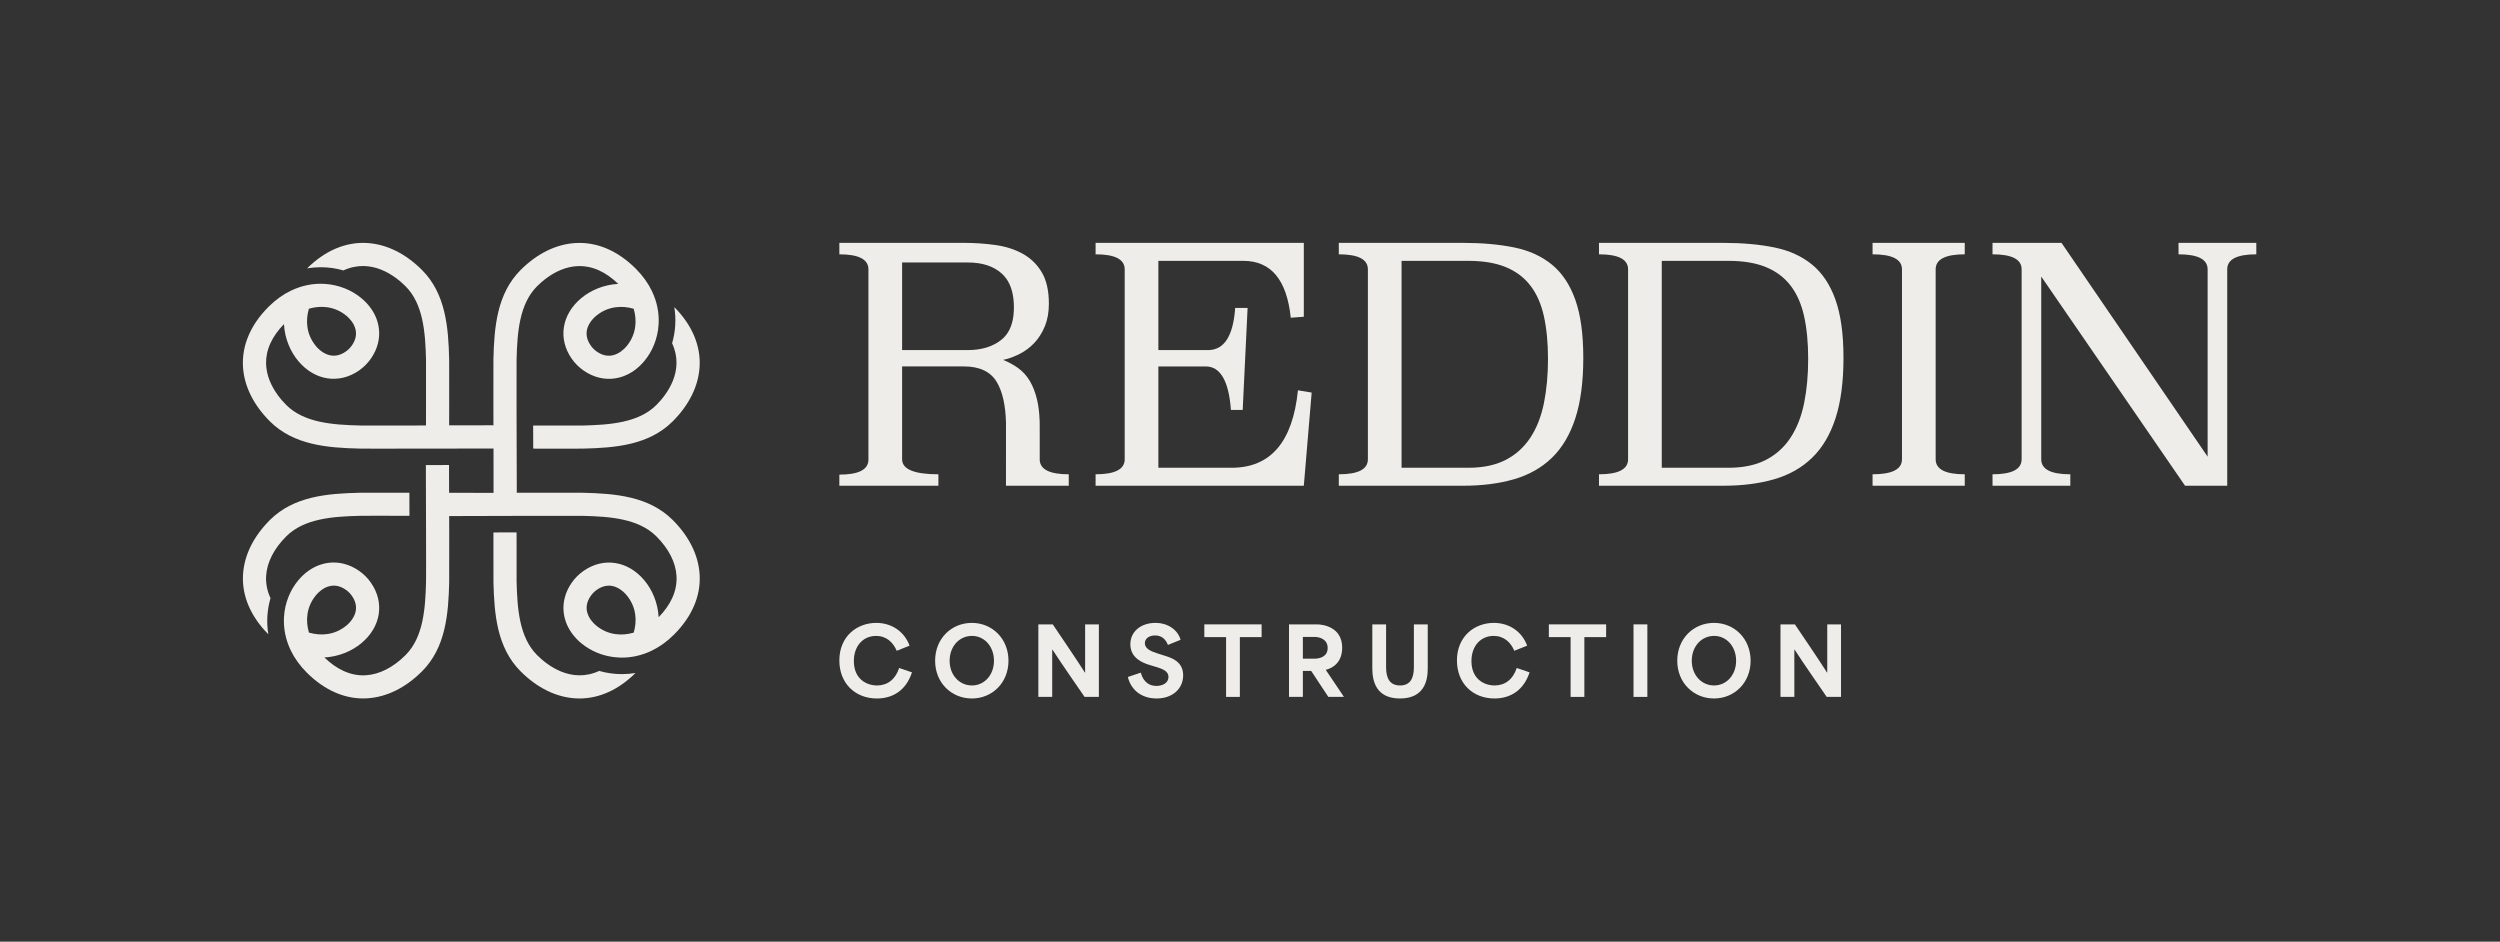 <svg width="2384" height="898" viewBox="0 0 2384 898" fill="none" xmlns="http://www.w3.org/2000/svg">
<rect x="0" y="0" width="2384" height="898" fill="#333333" stroke="none"/>
<path d="M625.825 386.278C608.891 403.163 581.659 405.179 555.217 405.793C551.395 405.888 532.55 405.872 508.414 405.809C508.446 412.409 508.461 419.166 508.477 425.876V427.813C508.477 427.813 508.588 427.829 508.635 427.813C520.719 427.86 531.334 427.876 539.5 427.876C547.667 427.876 553.669 427.845 555.723 427.797C586.651 427.089 618.732 424.49 641.447 401.856C657.116 386.215 665.993 368.259 667.131 349.925C668.363 329.732 660.038 309.996 643.026 292.859C644.969 304.783 644.069 316.517 640.925 327.291C653.215 354.036 635.539 376.591 625.825 386.278Z" fill="#EFEDE9"/>
<path d="M253.785 549.097C254.591 536.197 261.241 523.155 273.056 511.389C289.989 494.504 317.222 492.488 343.664 491.874C347.486 491.779 366.315 491.811 390.451 491.874C390.435 485.258 390.419 478.485 390.388 471.744V469.854H390.23C365.715 469.807 347.186 469.791 343.158 469.885C312.23 470.594 280.149 473.193 257.434 495.827C241.765 511.468 232.872 529.424 231.75 547.758C230.518 567.966 238.843 587.702 255.87 604.839C253.912 592.932 254.812 581.181 257.956 570.408C254.733 563.462 253.343 556.342 253.785 549.113V549.097Z" fill="#EFEDE9"/>
<path d="M667.163 547.774C666.026 529.44 657.148 511.484 641.479 495.843C618.764 473.209 586.683 470.61 555.755 469.901H492.714V469.618H492.808L492.587 390.013C492.524 365.945 492.508 347.17 492.603 343.358C493.219 316.991 495.241 289.837 512.174 272.952C521.889 263.265 544.54 245.608 571.393 257.925C577.269 260.603 583.35 264.746 589.542 270.715C582.624 271.093 575.989 272.605 569.892 275.062C564.079 277.394 558.756 280.575 554.144 284.434C535.568 299.965 531.966 323.071 545.14 342.004C545.172 342.035 545.187 342.051 545.203 342.083C548.283 346.477 552.074 350.257 556.482 353.329C561.141 356.573 566.038 358.794 571.029 360.054C586.399 363.913 602.526 358.448 614.294 344.445C618.164 339.846 621.355 334.538 623.677 328.757C626.157 322.662 627.673 316.015 628.052 309.116C628.653 298.799 626.678 287.868 621.497 277.236C617.975 269.991 612.967 262.887 606.254 256.193C606.175 256.114 606.096 256.035 606.017 255.957C588.784 238.883 568.96 230.519 548.631 231.763C530.245 232.897 512.237 241.749 496.552 257.374C473.853 280.024 471.247 312.014 470.521 342.854C470.426 346.887 470.442 365.362 470.505 389.808V389.95C470.521 394.974 470.536 400.251 470.552 405.7C470.457 405.716 470.347 405.716 470.236 405.7V405.559L428.598 405.59V405.669H428.298C428.314 400.219 428.33 394.943 428.346 389.918V389.839C428.393 365.362 428.409 346.855 428.314 342.823C427.603 311.983 424.997 279.992 402.298 257.343C386.613 241.718 368.606 232.866 350.219 231.732C329.922 230.487 310.082 238.835 292.865 255.909C297.145 255.185 301.458 254.822 305.801 254.822C313.226 254.822 320.523 255.862 327.473 257.878C354.295 245.592 376.962 263.233 386.676 272.92C403.609 289.805 405.631 316.96 406.247 343.327C406.342 347.139 406.31 365.914 406.247 389.981C406.247 395.021 406.231 400.298 406.216 405.732C400.782 405.748 395.49 405.763 390.42 405.779C366.284 405.826 347.455 405.858 343.633 405.763C317.19 405.149 289.958 403.133 273.025 386.248C263.311 376.561 245.619 353.974 257.924 327.229C260.625 321.354 264.764 315.274 270.782 309.084C271.161 315.999 272.678 322.646 275.173 328.742C277.495 334.506 280.67 339.799 284.54 344.398C300.115 362.921 323.287 366.512 342.274 353.376C342.306 353.344 342.321 353.329 342.353 353.313C346.76 350.241 350.551 346.461 353.631 342.067C356.885 337.42 359.112 332.537 360.376 327.56C364.246 312.235 358.765 296.153 344.722 284.418C340.094 280.544 334.755 277.362 328.942 275.047C322.829 272.589 316.195 271.077 309.292 270.699C298.946 270.101 288 272.07 277.337 277.236C270.071 280.733 262.932 285.742 256.218 292.436C256.092 292.562 255.966 292.688 255.839 292.814C238.811 309.951 230.487 329.687 231.719 349.895C232.84 368.229 241.734 386.185 257.403 401.826C280.117 424.46 312.199 427.059 343.127 427.767C345.165 427.815 350.93 427.846 359.318 427.846C367.705 427.846 378.146 427.83 390.262 427.799H390.357L470.615 427.72L470.647 469.98L428.267 469.948L428.188 443.849V443.44C420.606 443.455 413.197 443.487 406.105 443.503V443.912L406.279 507.656C406.342 531.723 406.374 550.499 406.279 554.31C405.663 580.677 403.641 607.832 386.708 624.717C374.908 636.498 361.829 643.13 348.893 643.933C341.626 644.374 334.487 642.972 327.505 639.759C321.297 636.924 315.232 632.64 309.324 626.953C316.227 626.575 322.877 625.063 328.974 622.606C334.787 620.275 340.11 617.093 344.738 613.234C363.314 597.72 366.916 574.613 353.726 555.681C353.71 555.649 353.679 555.618 353.663 555.586C350.598 551.192 346.807 547.411 342.4 544.34C337.741 541.095 332.844 538.874 327.852 537.614C312.483 533.755 296.34 539.221 284.572 553.223C280.686 557.838 277.48 563.178 275.158 568.99C272.693 575.07 271.177 581.67 270.814 588.553C270.229 598.87 272.188 609.785 277.369 620.417C280.891 627.662 285.915 634.782 292.628 641.476C292.723 641.57 292.801 641.649 292.896 641.728C309.008 657.683 327.379 666.031 346.302 666.031C347.613 666.031 348.924 665.984 350.251 665.905C368.637 664.771 386.645 655.919 402.33 640.294C425.028 617.645 427.635 585.655 428.346 554.814C428.44 550.798 428.425 532.322 428.377 507.877V507.719C428.361 502.695 428.346 497.418 428.33 491.968H428.63V492.126L508.446 491.905C532.582 491.842 551.427 491.811 555.249 491.905C581.692 492.519 608.924 494.536 625.857 511.421C637.672 523.186 644.322 536.228 645.112 549.128C645.554 556.358 644.164 563.477 640.958 570.423C638.114 576.629 633.818 582.693 628.084 588.584C627.721 581.717 626.204 575.117 623.74 569.037C621.418 563.225 618.227 557.886 614.342 553.271C598.783 534.763 575.61 531.156 556.624 544.308C556.592 544.324 556.56 544.356 556.529 544.371C552.122 547.427 548.331 551.207 545.251 555.602C541.997 560.248 539.754 565.147 538.506 570.124C534.652 585.45 540.133 601.531 554.16 613.266C558.788 617.125 564.127 620.322 569.94 622.638C576.037 625.095 582.671 626.607 589.574 626.985C590.743 627.064 591.912 627.095 593.08 627.095C602.384 627.095 612.067 625.032 621.529 620.464C628.811 616.936 635.95 611.927 642.664 605.233C642.79 605.107 642.932 604.965 643.059 604.839C660.071 587.702 668.395 567.982 667.163 547.774ZM604.28 294.436C605.954 300.122 606.539 306.06 605.686 311.888C604.785 318.314 602.147 324.615 597.377 330.301C595.56 332.459 590.916 337.247 584.519 338.759C580.112 339.799 574.852 339.279 569.118 335.278C566.859 333.687 564.901 331.75 563.321 329.482C561.615 327.04 560.541 324.709 559.957 322.473C557.129 311.841 565.296 303.839 568.328 301.319C574.015 296.562 580.317 293.932 586.762 293.034C592.607 292.184 598.562 292.766 604.28 294.436ZM294.555 294.405C300.289 292.719 306.26 292.152 312.104 293.003C318.549 293.9 324.851 296.531 330.538 301.288C332.702 303.099 337.504 307.714 339.004 314.093C340.063 318.503 339.541 323.733 335.529 329.466C333.934 331.718 331.975 333.672 329.716 335.247C327.268 336.948 324.914 338.019 322.671 338.602C312.009 341.405 304.001 333.278 301.458 330.254C296.687 324.583 294.049 318.283 293.149 311.857C292.312 306.029 292.88 300.091 294.555 294.405ZM294.602 603.233C292.928 597.547 292.343 591.608 293.196 585.781C294.097 579.354 296.735 573.054 301.505 567.368C303.322 565.21 307.95 560.422 314.347 558.925C318.754 557.87 324.014 558.39 329.748 562.39C332.023 563.981 333.981 565.919 335.561 568.187C337.267 570.628 338.341 572.959 338.925 575.196C341.737 585.828 333.586 593.829 330.554 596.349C324.867 601.106 318.565 603.737 312.136 604.634C306.291 605.485 300.32 604.902 294.602 603.233ZM604.311 603.264C598.593 604.949 592.638 605.516 586.794 604.666C580.349 603.768 574.046 601.138 568.344 596.381C566.18 594.57 561.378 589.955 559.878 583.575C558.819 579.181 559.341 573.936 563.353 568.218C564.948 565.95 566.891 563.997 569.166 562.422C571.614 560.721 573.968 559.65 576.211 559.067C586.873 556.263 594.881 564.391 597.409 567.415C602.179 573.101 604.817 579.386 605.717 585.812C606.57 591.64 605.986 597.578 604.311 603.264Z" fill="#EFEDE9"/>
<path d="M571.407 639.79C544.57 652.076 521.919 634.435 512.204 624.748C495.271 607.863 493.249 580.709 492.633 554.342C492.538 550.53 492.554 531.755 492.617 507.688C485.873 507.703 478.922 507.719 471.956 507.735H471.909C471.451 507.735 470.993 507.751 470.535 507.751V507.829C470.487 532.306 470.472 550.813 470.566 554.846C471.277 585.686 473.883 617.676 496.582 640.326C512.267 655.951 530.275 664.819 548.661 665.937C549.988 666.016 551.299 666.063 552.61 666.063C571.549 666.063 589.92 657.715 606.031 641.759C601.751 642.484 597.423 642.846 593.079 642.846C585.655 642.846 578.357 641.806 571.407 639.79Z" fill="#EFEDE9"/>
<path d="M1174.44 446.059H1104.62V349.434H1149.82C1163.73 349.434 1171.74 363.26 1173.82 390.89H1185.03L1189.71 293.642H1177.87C1175.99 320.443 1167.37 333.85 1151.99 333.85H1104.62V248.749H1185.66C1212.05 248.749 1227.11 266.829 1230.86 302.988L1243.32 302.046V231.6H1044.76V242.511C1063.25 242.511 1072.51 247.297 1072.51 256.847V437.949C1072.51 447.511 1063.25 452.286 1044.76 452.286V463.197H1243.32L1250.81 374.365L1237.72 372.187C1232.73 421.435 1211.63 446.059 1174.44 446.059Z" fill="#EFEDE9"/>
<path d="M1479.91 252.333C1470.14 244.337 1458.13 238.881 1443.91 235.966C1429.67 233.063 1413.41 231.6 1395.13 231.6H1276.68V242.511C1295.17 242.511 1304.42 247.297 1304.42 256.847V437.949C1304.42 447.511 1295.17 452.286 1276.68 452.286V463.197H1395.13C1413.41 463.197 1429.67 461.121 1443.91 456.959C1458.13 452.808 1470.14 446.002 1479.91 436.543C1489.68 427.095 1497.1 414.573 1502.2 398.989C1507.28 383.404 1509.83 364.179 1509.83 341.325C1509.83 318.47 1507.28 300.175 1502.2 285.838C1497.1 271.502 1489.68 260.33 1479.91 252.333ZM1472.28 384.493C1469.67 397.276 1465.36 408.233 1459.33 417.374C1453.31 426.528 1445.46 433.582 1435.8 438.573C1426.14 443.564 1414.24 446.059 1400.12 446.059H1336.53V248.749H1400.12C1414.24 248.749 1426.14 250.723 1435.8 254.67C1445.46 258.617 1453.31 264.481 1459.33 272.284C1465.36 280.076 1469.67 289.842 1472.28 301.581C1474.86 313.321 1476.17 326.886 1476.17 342.255C1476.17 357.623 1474.86 371.71 1472.28 384.493Z" fill="#EFEDE9"/>
<path d="M1728.02 252.333C1718.26 244.337 1706.26 238.881 1692.02 235.966C1677.79 233.063 1661.52 231.6 1643.24 231.6H1524.79V242.511C1543.29 242.511 1552.54 247.297 1552.54 256.847V437.949C1552.54 447.511 1543.29 452.286 1524.79 452.286V463.197H1643.24C1661.52 463.197 1677.79 461.121 1692.02 456.959C1706.26 452.808 1718.26 446.002 1728.02 436.543C1737.79 427.095 1745.22 414.573 1750.31 398.989C1755.4 383.404 1757.94 364.179 1757.94 341.325C1757.94 318.47 1755.4 300.175 1750.31 285.838C1745.22 271.502 1737.79 260.33 1728.02 252.333ZM1720.39 384.493C1717.79 397.276 1713.47 408.233 1707.45 417.374C1701.43 426.528 1693.58 433.582 1683.91 438.573C1674.25 443.564 1662.36 446.059 1648.23 446.059H1584.65V248.749H1648.23C1662.36 248.749 1674.25 250.723 1683.91 254.67C1693.58 258.617 1701.43 264.481 1707.45 272.284C1713.47 280.076 1717.79 289.842 1720.39 301.581C1722.99 313.321 1724.28 326.886 1724.28 342.255C1724.28 357.623 1722.99 371.71 1720.39 384.493Z" fill="#EFEDE9"/>
<path d="M1785.68 242.511C1804.39 242.511 1813.73 247.297 1813.73 256.847V437.949C1813.73 447.511 1804.39 452.286 1785.68 452.286V463.197H1873.59V452.286C1855.09 452.286 1845.84 447.511 1845.84 437.949V256.847C1845.84 247.286 1855.09 242.511 1873.59 242.511V231.6H1785.68V242.511Z" fill="#EFEDE9"/>
<path d="M2077.44 231.6V242.511C2095.94 242.511 2105.19 247.297 2105.19 256.847V435.454L1965.85 231.6H1900.07V242.511C1918.56 242.511 1927.82 247.297 1927.82 256.847V437.949C1927.82 447.511 1918.56 452.286 1900.07 452.286V463.197H1974.26V452.286C1955.76 452.286 1946.52 447.511 1946.52 437.949V263.71L2083.67 463.197H2123.88V256.847C2123.88 247.286 2133.12 242.511 2151.62 242.511V231.6H2077.43H2077.44Z" fill="#EFEDE9"/>
<path d="M978.229 463.197H1019.16V452.286C1001.24 452.286 992.033 447.783 991.477 438.811V406.645C991.477 405.261 991.455 403.922 991.421 402.595V400.565H991.353C991.069 393.317 990.286 386.898 988.982 381.329C987.315 374.251 984.978 368.206 981.972 363.204C978.955 358.202 975.269 354.141 970.902 351.011C967.398 348.504 963.643 346.327 959.605 344.5C958.607 344.035 957.598 343.604 956.566 343.196C957.587 342.969 958.596 342.72 959.605 342.436C964.131 341.211 968.52 339.487 972.774 337.264C977.969 334.576 982.596 331.037 986.645 326.67C988.506 324.663 990.196 322.474 991.715 320.103C993.542 317.302 995.118 314.251 996.468 310.927C998.952 304.803 1000.2 297.68 1000.2 289.581C1000.2 277.116 997.908 267.09 993.349 259.502C992.827 258.64 992.283 257.789 991.715 256.972C991.693 256.927 991.67 256.893 991.636 256.847C987.292 250.53 981.791 245.551 975.11 241.887C967.522 237.736 958.846 234.98 949.091 233.63C939.314 232.28 929.344 231.6 919.159 231.6H800.405V242.511C818.893 242.511 828.137 247.297 828.137 256.87V438.244C828.137 447.817 818.893 452.603 800.405 452.603V463.197H894.852V452.286C871.782 452.286 860.247 447.511 860.247 437.949V349.423H919.159C934.119 349.423 944.566 354.368 950.486 364.236C955.965 373.378 958.914 386.399 959.311 403.287V437.949C959.311 438.21 959.311 438.471 959.288 438.721V463.197H978.229ZM922.902 333.839H860.247V250.303H922.902C936.615 250.303 947.367 253.785 955.159 260.749C956.815 262.235 958.301 263.88 959.605 265.706C964.437 272.454 966.853 281.562 966.853 293.007C966.853 304.451 964.437 312.901 959.605 319.23C958.142 321.158 956.452 322.859 954.535 324.334C946.324 330.674 935.787 333.839 922.902 333.839Z" fill="#EFEDE9"/>
<path d="M1697.87 664.564V595.404H1711.61C1721.81 610.566 1732.01 625.373 1742.29 641.422H1742.47V595.404H1755.59V664.564H1741.94C1731.74 649.579 1721.54 635.215 1711.35 619.521H1711.08V664.564H1697.87Z" fill="#EFEDE9"/>
<path d="M1634.46 666.069C1615.22 666.069 1599.44 651.35 1599.44 630.07C1599.44 608.791 1615.13 593.983 1634.46 593.983C1653.88 593.983 1669.39 609.057 1669.39 630.07C1669.39 650.996 1653.97 666.069 1634.46 666.069ZM1613.27 630.07C1613.27 643.991 1622.75 653.656 1634.55 653.656C1646.43 653.656 1655.56 643.636 1655.56 630.07C1655.56 616.771 1646.69 606.397 1634.55 606.397C1622.58 606.397 1613.27 616.327 1613.27 630.07Z" fill="#EFEDE9"/>
<path d="M1557.72 664.564V595.404H1570.93V664.564H1557.72Z" fill="#EFEDE9"/>
<path d="M1497.73 607.552H1476.98V595.404H1531.6V607.552H1510.85V664.564H1497.73V607.552Z" fill="#EFEDE9"/>
<path d="M1425.16 666.069C1404.41 666.069 1389.34 651.616 1389.34 629.804C1389.34 606.663 1406.28 593.983 1424.54 593.983C1439.44 593.983 1451.49 602.495 1456.28 615.707L1444.05 620.583C1440.59 612.426 1434.12 606.397 1424.36 606.397C1412.22 606.397 1403.17 615.707 1403.17 630.425C1403.17 647.36 1415.05 653.656 1425.34 653.656C1435.18 653.656 1442.89 647.804 1446.35 636.986L1458.59 641.154C1453 658.355 1440.23 666.069 1425.16 666.069Z" fill="#EFEDE9"/>
<path d="M1334.98 666.071C1312.28 666.071 1308.64 649.579 1308.64 637.432V595.404H1321.77V636.368C1321.77 646.387 1325.05 653.658 1335.07 653.658C1345.08 653.658 1348.28 646.387 1348.28 636.368V595.404H1361.49V637.432C1361.49 649.047 1358.21 666.071 1334.98 666.071Z" fill="#EFEDE9"/>
<path d="M1229.19 664.564V595.404H1255.88C1260.58 595.404 1279.9 597.355 1279.9 617.659C1279.9 630.693 1272.19 636.723 1264.3 638.762V638.851C1270.06 647.363 1275.83 655.963 1281.59 664.564H1266.69L1250.38 639.826H1242.4C1242.4 648.072 1242.4 656.318 1242.4 664.564H1229.19ZM1242.4 628.122H1253.48C1258.45 628.122 1266.07 626.26 1266.07 617.925C1266.07 609.68 1258.54 607.374 1253.66 607.374H1242.4C1242.4 615.177 1242.4 620.319 1242.4 628.122Z" fill="#EFEDE9"/>
<path d="M1169.2 607.552H1148.45V595.404H1203.07V607.552H1182.32V664.564H1169.2V607.552Z" fill="#EFEDE9"/>
<path d="M1102.9 666.069C1089.43 666.069 1078.79 658.798 1075.51 645.587L1087.83 641.42C1090.49 651.173 1096.79 654.099 1102.73 654.099C1108.85 654.099 1114.25 651.173 1114.25 645.587C1114.25 639.735 1108.4 637.873 1102.55 636.011L1096.34 634.149C1089.52 632.11 1077.9 627.499 1077.9 614.377C1077.9 601.875 1088.45 593.983 1101.75 593.983C1114.87 593.983 1123.56 601.697 1125.78 610.121L1113.72 614.997C1111.59 609.411 1107.6 605.953 1101.49 605.953C1095.63 605.953 1091.73 609.057 1091.73 613.313C1091.73 618.899 1098.21 621.293 1103.7 623.066L1110.97 625.371C1117.27 627.41 1128.26 630.868 1128.26 643.991C1128.26 656.493 1118.42 666.069 1102.9 666.069Z" fill="#EFEDE9"/>
<path d="M990.168 664.564V595.404H1003.91C1014.11 610.566 1024.3 625.373 1034.59 641.422H1034.77V595.404H1047.89V664.564H1034.24C1024.04 649.579 1013.84 635.215 1003.65 619.521H1003.38V664.564H990.168Z" fill="#EFEDE9"/>
<path d="M926.758 666.069C907.517 666.069 891.734 651.35 891.734 630.07C891.734 608.791 907.428 593.983 926.758 593.983C946.175 593.983 961.692 609.057 961.692 630.07C961.692 650.996 946.264 666.069 926.758 666.069ZM905.566 630.07C905.566 643.991 915.054 653.656 926.846 653.656C938.727 653.656 947.86 643.636 947.86 630.07C947.86 616.771 938.993 606.397 926.846 606.397C914.876 606.397 905.566 616.327 905.566 630.07Z" fill="#EFEDE9"/>
<path d="M836.226 666.074C815.479 666.074 800.405 651.621 800.405 629.809C800.405 606.668 817.341 593.988 835.606 593.988C850.502 593.988 862.56 602.5 867.348 615.711L855.112 620.588C851.654 612.431 845.182 606.402 835.428 606.402C823.281 606.402 814.237 615.711 814.237 630.43C814.237 647.365 826.118 653.661 836.404 653.661C846.246 653.661 853.96 647.809 857.418 636.991L869.654 641.159C864.068 658.36 851.3 666.074 836.226 666.074Z" fill="#EFEDE9"/>
</svg>
